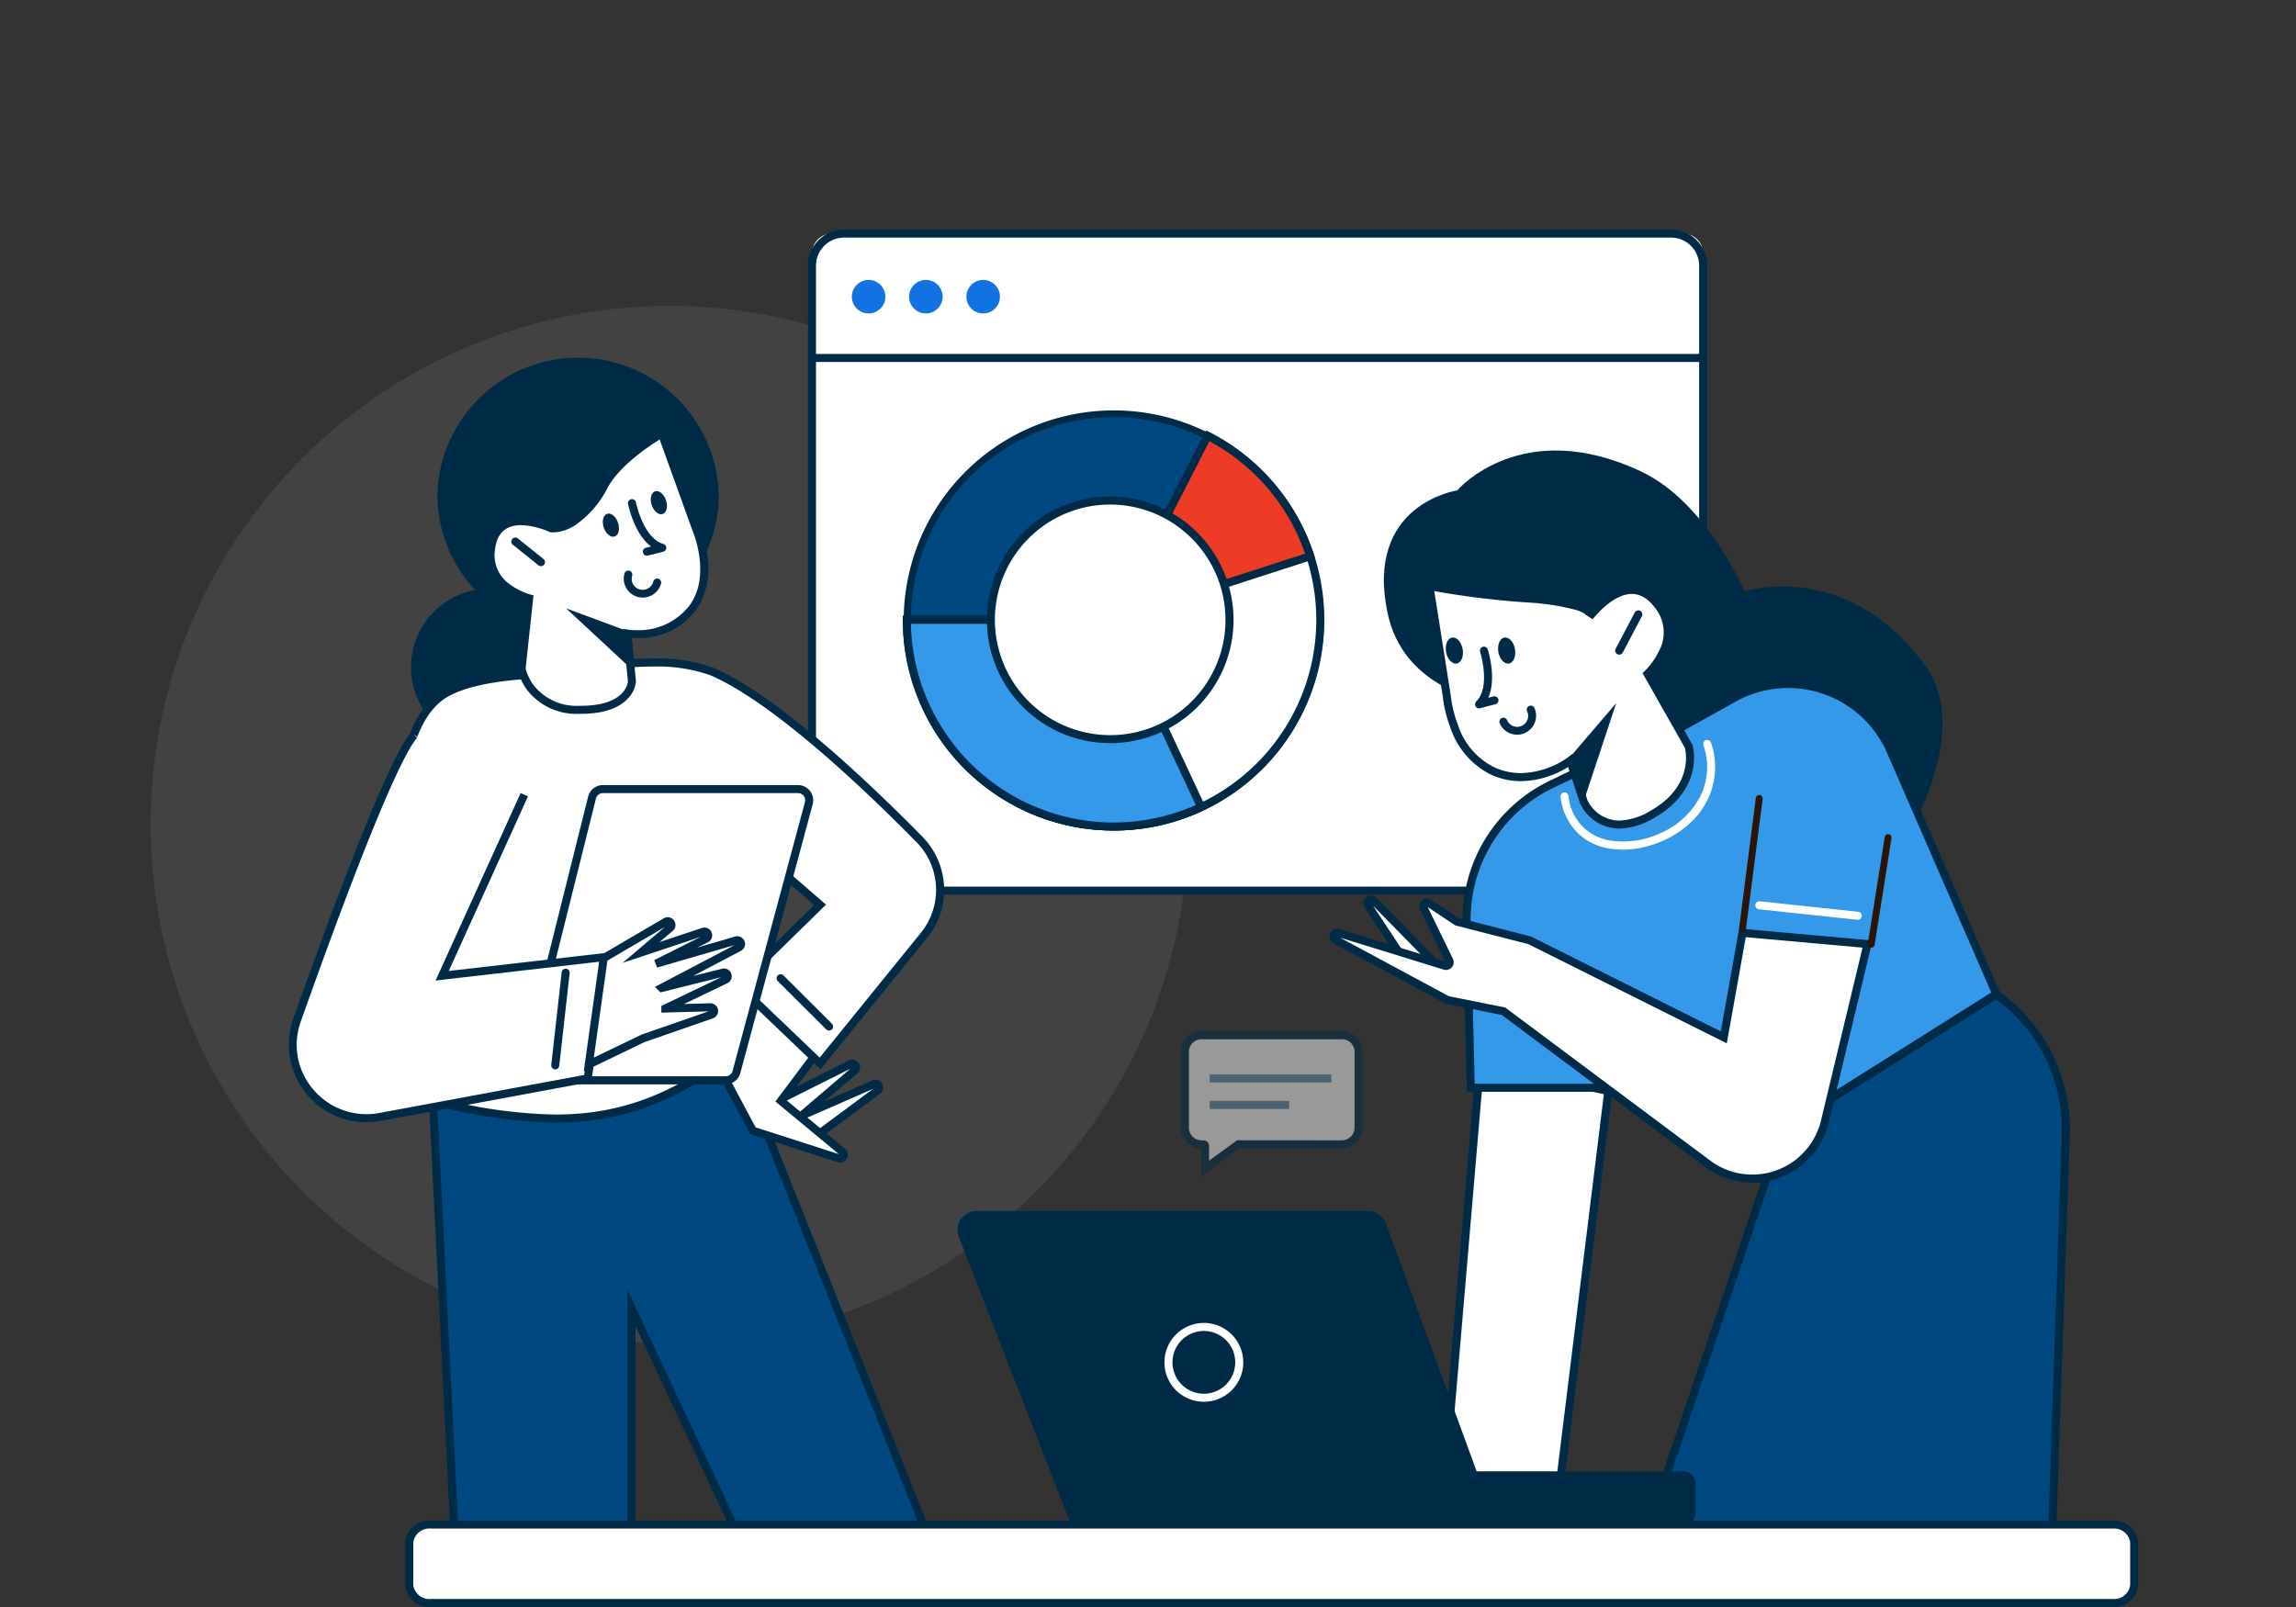 <svg xmlns="http://www.w3.org/2000/svg" xmlns:xlink="http://www.w3.org/1999/xlink" width="320" height="224" viewBox="0 0 320 224">
  <rect x="0" y="0" width="320" height="224" fill="#333333" stroke="none"/>
  <defs>
    <clipPath id="clip-path">
      <rect id="Rectangle_32132" data-name="Rectangle 32132" width="277.01" height="192.002" fill="none"/>
    </clipPath>
    <clipPath id="clip-path-2">
      <rect id="Rectangle_32130" data-name="Rectangle 32130" width="25.325" height="20.231" fill="none"/>
    </clipPath>
    <clipPath id="clip-path-3">
      <rect id="Rectangle_32131" data-name="Rectangle 32131" width="16.957" height="4.812" fill="none"/>
    </clipPath>
    <clipPath id="clip-Smart_Financial_Planning_Tool">
      <rect width="320" height="224"/>
    </clipPath>
  </defs>
  <g id="Smart_Financial_Planning_Tool" data-name="Smart Financial Planning Tool" clip-path="url(#clip-Smart_Financial_Planning_Tool)">
    <g id="Group_40049" data-name="Group 40049" transform="translate(3561 18652)">
      <rect id="Rectangle_32127" data-name="Rectangle 32127" width="320" height="224" transform="translate(-3561 -18652)" fill="none"/>
      <g id="Group_39800" data-name="Group 39800" transform="translate(-3540 -18620)">
        <g id="Group_39799" data-name="Group 39799">
          <g id="Group_39798" data-name="Group 39798">
            <g id="Group_39797" data-name="Group 39797" clip-path="url(#clip-path)">
              <path id="Path_39924" data-name="Path 39924" d="M72.3,6.647A72.3,72.3,0,1,1,0,78.946a72.3,72.3,0,0,1,72.3-72.3" transform="translate(0 3.991)" fill="#7f7f7f" opacity="0.2"/>
              <path id="Rectangle_32128" data-name="Rectangle 32128" d="M2.792,0H121.415a2.791,2.791,0,0,1,2.791,2.791V88.8a2.792,2.792,0,0,1-2.792,2.792H2.792A2.792,2.792,0,0,1,0,88.8V2.792A2.792,2.792,0,0,1,2.792,0Z" transform="translate(92.168 0.56)" fill="#fff"/>
              <path id="Rectangle_27794" data-name="Rectangle 27794" d="M4.678-.35H119.95a5.033,5.033,0,0,1,5.027,5.027V87.332a5.034,5.034,0,0,1-5.028,5.028H4.678A5.034,5.034,0,0,1-.35,87.332V4.678A5.034,5.034,0,0,1,4.678-.35Zm115.27,91.59a3.913,3.913,0,0,0,3.908-3.908V4.677A3.911,3.911,0,0,0,119.95.77H4.678A3.913,3.913,0,0,0,.77,4.678V87.332A3.913,3.913,0,0,0,4.678,91.24Z" transform="translate(91.958 0.35)" fill="#002b47"/>
              <path id="Path_39925" data-name="Path 39925" d="M65.854,44.8A28.809,28.809,0,1,0,94.661,15.99,28.808,28.808,0,0,0,65.854,44.8" transform="translate(39.538 9.6)" fill="#004880"/>
              <path id="Path_19227" data-name="Path 19227" d="M94.871,74.377A29.281,29.281,0,1,1,106.3,72.069,29.183,29.183,0,0,1,94.871,74.377Zm0-57.617a28.248,28.248,0,1,0,19.976,8.274A28.061,28.061,0,0,0,94.871,16.76Z" transform="translate(39.328 9.39)" fill="#002b47"/>
              <path id="Path_39926" data-name="Path 39926" d="M65.854,43.549a28.809,28.809,0,1,0,42.253-25.478L94.661,43.549Z" transform="translate(39.538 10.85)" fill="#fff"/>
              <path id="Path_19229" data-name="Path 19229" d="M108.084,17.6l.5.262A29.368,29.368,0,0,1,95.294,73.2l-.415,0A29.369,29.369,0,0,1,65.5,43.833v-.56H94.533ZM94.879,72.081l.4,0a28.247,28.247,0,0,0,13.271-52.962L95.209,44.393H66.63A28.25,28.25,0,0,0,94.879,72.081Z" transform="translate(39.328 10.566)" fill="#002b47"/>
              <path id="Path_39927" data-name="Path 39927" d="M111.263,34.748A28.8,28.8,0,0,0,96.968,17.963L83.853,43.614Z" transform="translate(50.344 10.785)" fill="#ed3b25"/>
              <path id="Path_19231" data-name="Path 19231" d="M83.157,44.846,97.142,17.492l.5.255a29.358,29.358,0,0,1,14.573,17.111l.172.533ZM97.628,19,85.385,42.948l25.585-8.276A28.239,28.239,0,0,0,97.628,19Z" transform="translate(49.926 10.502)" fill="#002b47"/>
              <path id="Path_39928" data-name="Path 39928" d="M65.854,33.991a28.809,28.809,0,0,0,41.018,26.093L94.659,33.991Z" transform="translate(39.538 20.408)" fill="#3399e8"/>
              <path id="Path_19233" data-name="Path 19233" d="M65.5,33.641H95.226l12.6,26.923-.507.237a29.573,29.573,0,0,1-12.448,2.768c-.629,0-1.265-.021-1.893-.061A29.369,29.369,0,0,1,65.5,34.2Zm29.009,1.12H66.63A28.247,28.247,0,0,0,93.051,62.39c.6.039,1.216.059,1.821.059a28.459,28.459,0,0,0,11.463-2.43Z" transform="translate(39.328 20.198)" fill="#002b47"/>
              <path id="Path_39929" data-name="Path 39929" d="M73.171,40.23A16.63,16.63,0,1,0,89.8,23.6a16.631,16.631,0,0,0-16.63,16.63" transform="translate(43.931 14.169)" fill="#fff"/>
              <path id="Path_19235" data-name="Path 19235" d="M90.011,57.63a17.188,17.188,0,1,1,12.156-5.035A17.209,17.209,0,0,1,90.011,57.63Zm0-33.259A16.07,16.07,0,1,0,106.08,40.44,16.088,16.088,0,0,0,90.011,24.37Z" transform="translate(43.721 13.959)" fill="#002b47"/>
              <path id="Path_39930" data-name="Path 39930" d="M64.2,30.465a19.62,19.62,0,0,1-39.235,0,19.62,19.62,0,0,1,39.235,0" transform="translate(14.986 6.703)" fill="#002b47" fill-rule="evenodd"/>
              <path id="Path_39931" data-name="Path 39931" d="M44.5,42.015A10.915,10.915,0,1,1,33.588,31.278,10.826,10.826,0,0,1,44.5,42.015" transform="translate(13.613 18.779)" fill="#002b47" fill-rule="evenodd"/>
              <path id="Path_39932" data-name="Path 39932" d="M28.12,148.256,24.478,75.138,66.63,71.5l30.705,77.022H71.574L52.32,107.4v40.851Z" transform="translate(14.696 42.925)" fill="#004880"/>
              <path id="Path_19239" data-name="Path 19239" d="M98.382,149.3H71.438L53.1,110.144v38.895H27.807l-3.7-74.19,43.105-3.725ZM72.15,148.18H96.729L66.484,72.312l-41.2,3.56,3.589,72.047H51.98V105.111Z" transform="translate(14.476 42.702)" fill="#002b47"/>
              <path id="Path_39933" data-name="Path 39933" d="M68.754,76.4l-9.317,6.894-5.2-5.2,10.759-5.381a.521.521,0,0,1,.57.863L58.135,79.91l10.1-4.407a.52.52,0,0,1,.517.895" transform="translate(32.56 43.617)" fill="#fff"/>
              <path id="Path_19241" data-name="Path 19241" d="M59.736,84.239l-2.821-2.821-1.654.722,1.281-1.094-2.9-2.9L65.1,72.417a1.07,1.07,0,0,1,1.5.6,1.054,1.054,0,0,1-.316,1.189L61.719,78.1l6.649-2.9a1.1,1.1,0,0,1,.443-.095,1.079,1.079,0,0,1,1.018.754,1.059,1.059,0,0,1-.387,1.2Zm-1.718-3.3,1.828,1.827,8.643-6.4Zm-2.486-2.485L57.4,80.317l7.909-6.752Z" transform="translate(32.205 43.407)" fill="#002b47"/>
              <path id="Path_39934" data-name="Path 39934" d="M58.591,82.035l4.684-6.245L53.648,65.642,48.7,75.009,54.688,86.2l12,3.86a.521.521,0,0,0,.491-.9Z" transform="translate(29.241 39.411)" fill="#fff"/>
              <path id="Path_19243" data-name="Path 19243" d="M67.1,91h0a1.115,1.115,0,0,1-.339-.054l-12.221-3.93-6.231-11.65,5.447-10.321L64.245,76.1,59.6,82.3l8.182,6.784a1.067,1.067,0,0,1,.329,1.195A1.082,1.082,0,0,1,67.1,91ZM55.313,86.091l11.6,3.729-8.848-7.337,4.721-6.293-8.765-9.238-4.44,8.413Z" transform="translate(29.003 39.054)" fill="#002b47"/>
              <path id="Path_39935" data-name="Path 39935" d="M27.246,42.6c-12.229,9.628-.779,56.2-.779,56.2,18.473,4.684,29.4,2.863,41.893-6.765V61.076L80.329,71.483,68.9,82.673,80.329,93.6,94.755,75.8a10.021,10.021,0,0,0-.515-13.371c-7.455-7.592-20.142-19.65-29-23.471-4.5-1.94-12.491-1.042-12.491-1.042l-13.53,1.562s-8.4.307-11.971,3.122" transform="translate(12.969 22.64)" fill="#fff"/>
              <path id="Path_19245" data-name="Path 19245" d="M43.6,102.048h0a70.167,70.167,0,0,1-17.063-2.489l-.326-.083-.08-.327a206.957,206.957,0,0,1-4.209-24.567,90.765,90.765,0,0,1-.3-18.99c.732-6.481,2.58-10.929,5.491-13.221,3.619-2.849,11.688-3.218,12.275-3.241l13.508-1.56a42.631,42.631,0,0,1,4.33-.211,23.19,23.19,0,0,1,8.447,1.3c3.97,1.712,9.074,5.215,15.169,10.41,5.4,4.6,10.6,9.708,14.011,13.183A10.6,10.6,0,0,1,95.4,76.364L80.591,94.636,69.13,83.678v8.848l-.218.168C60.406,99.25,52.836,102.048,43.6,102.048ZM27.142,98.555a68.483,68.483,0,0,0,16.46,2.372c8.888,0,16.2-2.68,24.408-8.953V60.057L81.364,71.669l-11.45,11.21L80.487,92.986,94.53,75.659a9.484,9.484,0,0,0-.48-12.626c-6.944-7.072-19.922-19.509-28.824-23.349a22.138,22.138,0,0,0-8-1.2c-2.356,0-4.185.2-4.2.2L39.447,40.249c-.082,0-8.256.334-11.645,3-6.116,4.816-5.967,19.633-4.765,31.215A206.492,206.492,0,0,0,27.142,98.555ZM69.13,62.515V82.079L79.713,71.718Z" transform="translate(12.759 22.43)" fill="#002b47"/>
              <path id="Path_39936" data-name="Path 39936" d="M41.97,49.916a1.563,1.563,0,0,1,1.514-1.183H70.673A1.561,1.561,0,0,1,72.18,50.7L62.092,88.17a1.559,1.559,0,0,1-1.506,1.155H34.117a1.562,1.562,0,0,1-1.514-1.94Z" transform="translate(19.546 29.259)" fill="#fff"/>
              <path id="Path_19247" data-name="Path 19247" d="M43.694,48.383H70.883a2.121,2.121,0,0,1,2.048,2.673L62.843,88.526A2.122,2.122,0,0,1,60.8,90.1H34.327A2.122,2.122,0,0,1,32.27,87.46l9.367-37.47A2.12,2.12,0,0,1,43.694,48.383ZM60.8,88.975a1,1,0,0,0,.965-.74L71.85,50.764a1,1,0,0,0-.967-1.261H43.694a1,1,0,0,0-.971.759L33.356,87.732a1,1,0,0,0,.971,1.244Z" transform="translate(19.336 29.049)" fill="#002b47"/>
              <path id="Path_39937" data-name="Path 39937" d="M44.65,52.345,33.2,77.585l22.637-2.6L53.5,91.9l-28.913,5.36A10.26,10.26,0,0,1,12.973,83.764C18.4,68.446,26.146,47.62,29.3,44.018" transform="translate(7.425 26.428)" fill="#fff"/>
              <path id="Path_19249" data-name="Path 19249" d="M22.842,98.136A10.815,10.815,0,0,1,12.655,83.715C18.407,67.493,25.927,47.4,29.085,43.788l.843.738C27.555,47.238,21.8,61.288,13.71,84.089a9.564,9.564,0,0,0,1.749,9.5,9.687,9.687,0,0,0,9.232,3.25l28.515-5.286,2.187-15.8-22.9,2.633L44.349,52.252l1.02.463L34.329,77.053,56.7,74.482l-2.5,18.031L24.9,97.946A11.268,11.268,0,0,1,22.842,98.136Z" transform="translate(7.216 26.29)" fill="#002b47"/>
              <path id="Path_39938" data-name="Path 39938" d="M48.887,60.32l-8.652,5.06L38.153,80.211,45.7,76.569l9.572-3.321a.52.52,0,0,0-.184-1.011l-6.256.17v0l8.384-4.025a.52.52,0,0,0-.35-.973L48.312,69.54l0,0,10.78-5.664a.52.52,0,0,0-.387-.96L47.522,66.162l6.981-3.49a.521.521,0,0,0-.4-.96L45.44,64.6l4.047-3.434a.52.52,0,0,0-.6-.845" transform="translate(22.907 36.169)" fill="#fff"/>
              <path id="Path_19251" data-name="Path 19251" d="M37.715,81.382l2.266-16.137,8.886-5.2a1.069,1.069,0,0,1,1.565.569,1.051,1.051,0,0,1-.319,1.186l-1.838,1.56L54.19,61.39a1.129,1.129,0,0,1,.358-.06,1.075,1.075,0,0,1,1.038.844,1.059,1.059,0,0,1-.57,1.208l-1.461.731,5.255-1.526a1.133,1.133,0,0,1,.316-.046,1.076,1.076,0,0,1,1.037.832,1.06,1.06,0,0,1-.549,1.208l-6.656,3.5,4.034-1.008a1.142,1.142,0,0,1,.277-.035,1.07,1.07,0,0,1,1.04.848,1.058,1.058,0,0,1-.588,1.208l-6.028,2.894,3.642-.1h.032a1.08,1.08,0,0,1,.351,2.1L46.176,77.3Zm3.3-15.444-1.9,13.524,6.662-3.212,9.327-3.236-6.572.178v-.928l.318-.157,8.027-3.853L48.4,70.37l-.762-.762.672-.356,10.432-5.481-10.8,3.138-.407-1.039,6.494-3.247-10.9,3.634,5.907-5.012Z" transform="translate(22.644 35.959)" fill="#002b47"/>
              <path id="Path_39939" data-name="Path 39939" d="M48.664,45.657s5.825.939,9.129-3.618.44-11.014.44-11.014L53.47,17.762s-5.849,3.273-8.036,7.258c-3.606,6.581-7.407,5.945-7.407,5.945s-7.842-3.735-8.412,3.3c-.4,4.971,5.36,6.469,5.36,6.469l-1.055,9.825s1.04,5.638,8.031,5.715c7.2.08,7.351-3.947,7.351-3.947Z" transform="translate(17.769 10.664)" fill="#fff"/>
              <path id="Path_19253" data-name="Path 19253" d="M42.373,57.143h-.217a8.7,8.7,0,0,1-7.068-3.1,7.635,7.635,0,0,1-1.507-3.077l-.015-.08,1.014-9.45a10.311,10.311,0,0,1-2.552-1.311,6.059,6.059,0,0,1-2.76-5.6,5.287,5.287,0,0,1,1.683-3.813,4.732,4.732,0,0,1,3.113-1,11.6,11.6,0,0,1,4.324,1c.032,0,.076,0,.132,0,.827,0,3.751-.409,6.634-5.671,2.238-4.079,8.009-7.341,8.253-7.477l.577-.323,4.98,13.867a16.226,16.226,0,0,1,1.053,3.928,10.327,10.327,0,0,1-1.56,7.621,10.034,10.034,0,0,1-8.3,3.93c-.249,0-.47-.008-.659-.018l.578,6.036v.037a3.951,3.951,0,0,1-1.1,2.333C47.656,56.418,45.434,57.143,42.373,57.143ZM34.7,50.836a6.771,6.771,0,0,0,1.3,2.549,7.631,7.631,0,0,0,6.174,2.637c6.245.07,6.745-3.007,6.782-3.381l-.7-7.348.716.115a8.525,8.525,0,0,0,1.192.073,8.941,8.941,0,0,0,7.394-3.467c3.071-4.236.409-10.4.381-10.459l-.015-.037L53.383,18.9c-1.5.924-5.558,3.619-7.247,6.7A13.862,13.862,0,0,1,41.6,30.849a5.907,5.907,0,0,1-3.079,1,2.407,2.407,0,0,1-.374-.024l-.077-.013L38,31.775a10.7,10.7,0,0,0-3.933-.936c-2.27,0-3.474,1.236-3.68,3.779a4.931,4.931,0,0,0,2.3,4.6A9.039,9.039,0,0,0,35.327,40.5l.468.122Z" transform="translate(17.559 10.36)" fill="#002b47"/>
              <path id="Path_39940" data-name="Path 39940" d="M44.937,41.125l-.227-4.966-8.533-3.17Z" transform="translate(21.72 19.806)" fill="#002b47"/>
              <path id="Path_39941" data-name="Path 39941" d="M44.151,22.812c.551-.184,1.234.374,1.525,1.247s.082,1.728-.469,1.912-1.234-.373-1.525-1.245-.082-1.73.469-1.914" transform="translate(26.148 13.675)" fill="#002b47"/>
              <path id="Path_39942" data-name="Path 39942" d="M39.975,24.771c.551-.184,1.234.374,1.525,1.247s.082,1.728-.469,1.912-1.234-.373-1.525-1.245-.082-1.73.469-1.914" transform="translate(23.64 14.851)" fill="#002b47"/>
              <path id="Path_39943" data-name="Path 39943" d="M162.76,140.733H186.7l1.871-54.583a22.959,22.959,0,0,0-9.679-19.526L149.174,85.358l-18.681,55.375h24.979" transform="translate(78.346 40)" fill="#004880"/>
              <path id="Path_19258" data-name="Path 19258" d="M187.534,141.546H163.053v-1.12h23.4L188.3,86.384a22.4,22.4,0,0,0-9.14-18.832l-29.23,18.426-18.368,54.447h24.2v1.12H130.006L149,85.243,179.2,66.2l.306.216a23.519,23.519,0,0,1,9.915,20Z" transform="translate(78.054 39.748)" fill="#002b47"/>
              <path id="Path_39944" data-name="Path 39944" d="M112.362,135.733l5.206-61.149h18.214l-7.544,61.149Z" transform="translate(67.461 44.779)" fill="#fff"/>
              <path id="Path_19260" data-name="Path 19260" d="M128.962,136.5H111.981l5.3-62.269h19.362Zm-15.761-1.12h14.771l7.406-60.029H118.312Z" transform="translate(67.232 44.569)" fill="#002b47"/>
              <path id="Path_39945" data-name="Path 39945" d="M25.57,112.793H259.878a2.811,2.811,0,0,1,3.05,2.482v5.965a2.812,2.812,0,0,1-3.05,2.482H25.57a2.811,2.811,0,0,1-3.05-2.482v-5.965a2.81,2.81,0,0,1,3.05-2.482" transform="translate(13.521 67.72)" fill="#fff"/>
              <path id="Path_19262" data-name="Path 19262" d="M260.088,124.492H25.78a3.367,3.367,0,0,1-3.61-3.042v-5.965a3.367,3.367,0,0,1,3.61-3.042H260.088a3.367,3.367,0,0,1,3.61,3.042v5.965A3.367,3.367,0,0,1,260.088,124.492ZM25.78,113.563a2.265,2.265,0,0,0-2.49,1.922v5.965a2.265,2.265,0,0,0,2.49,1.922H260.088a2.265,2.265,0,0,0,2.49-1.922v-5.965a2.265,2.265,0,0,0-2.49-1.922Z" transform="translate(13.311 67.509)" fill="#002b47"/>
              <path id="Path_39946" data-name="Path 39946" d="M107.929,41.98c2.185,10.175,12.629,11.932,12.629,11.932l21.2,3.94L174.539,82.42s16.746-21.506,8.37-33.075c-11-15.183-25.257-10.459-25.257-10.459s-5.23-12.368-14.333-16.682c-16.751-7.941-25.7,2.6-25.7,2.6s-12.974,1.879-9.694,17.174" transform="translate(64.48 11.553)" fill="#002b47"/>
              <path id="Rectangle_32129" data-name="Rectangle 32129" d="M1.668,0H80a1.667,1.667,0,0,1,1.667,1.667V5.806A1.668,1.668,0,0,1,80,7.474H1.668A1.668,1.668,0,0,1,0,5.806V1.668A1.668,1.668,0,0,1,1.668,0Z" transform="translate(133.629 173.093)" fill="#002b47"/>
              <path id="Path_39947" data-name="Path 39947" d="M129.983,87.23a2.669,2.669,0,0,0-2.506-1.752H72.932a2.669,2.669,0,0,0-2.485,3.639l15.66,40.13h59.248Z" transform="translate(42.184 51.32)" fill="#002b47"/>
              <path id="Path_39948" data-name="Path 39948" d="M115.185,95.859h17.046l26.374,5.7L188.433,82.8,173.721,48.971a15.616,15.616,0,0,0-21.943-7.4l-6.8,3.806-15.612,6.765-3,1.447a20.819,20.819,0,0,0-11.763,19.265Z" transform="translate(68.805 23.765)" fill="#3399e8"/>
              <path id="Path_19266" data-name="Path 19266" d="M158.92,102.366,132.381,96.63H114.849l-.591-23.548A21.421,21.421,0,0,1,126.337,53.3l3.018-1.456,15.586-6.754,6.774-3.792a16.165,16.165,0,0,1,22.73,7.662l14.9,34.267ZM115.941,95.51H132.5l26.21,5.665,29.227-18.385L173.417,49.4a15.045,15.045,0,0,0-21.156-7.132L145.412,46.1l-15.6,6.76-2.987,1.442a20.3,20.3,0,0,0-11.446,18.747Z" transform="translate(68.595 23.555)" fill="#002b47"/>
              <path id="Path_39949" data-name="Path 39949" d="M106.045,59.164l6.139,9.3,4.94.52L106.848,58.513a.519.519,0,0,0-.8.651" transform="translate(63.613 35.033)" fill="#fff"/>
              <path id="Path_19268" data-name="Path 19268" d="M118.826,69.91l-6.754-.711-6.285-9.516a1.06,1.06,0,0,1-.058-1.1,1.111,1.111,0,0,1,.963-.581,1.071,1.071,0,0,1,.765.329Zm-6.111-1.77,3.127.329-8.887-9.052Z" transform="translate(63.402 34.823)" fill="#002b47"/>
              <path id="Path_39950" data-name="Path 39950" d="M157.4,77.412,160,62.84l17.431,1.56L171.5,89.112a10.408,10.408,0,0,1-16.348,5.907L126.7,73.769l-7.808-1.562-15.6-8.4a.52.52,0,0,1,.4-.955l14.832,4.579a.519.519,0,0,0,.621-.725l-3.575-7.344a.52.52,0,0,1,.755-.661l3.868,2.578,10.146,2.6Z" transform="translate(61.848 35.188)" fill="#fff"/>
              <path id="Path_19270" data-name="Path 19270" d="M116.246,58.259a1.078,1.078,0,0,1,.6.185l3.789,2.525,10.112,2.593.053.027,26.392,13.2,2.561-14.339,18.589,1.664-6.089,25.343a10.957,10.957,0,0,1-17.228,6.225L126.675,74.5l-7.766-1.554-15.673-8.44A1.062,1.062,0,0,1,102.7,63.3a1.077,1.077,0,0,1,1.036-.827,1.131,1.131,0,0,1,.334.051l14.744,4.552-3.535-7.262a1.066,1.066,0,0,1,.048-1.039A1.1,1.1,0,0,1,116.246,58.259Zm14.106,6.359-10.181-2.611-3.824-2.549,3.511,7.212a1.079,1.079,0,0,1-.966,1.555,1.1,1.1,0,0,1-.323-.049l-14.444-4.459,15.167,8.168,7.85,1.57L155.7,94.78a9.738,9.738,0,0,0,5.864,1.965,9.84,9.84,0,0,0,9.6-7.554l5.786-24.081-16.274-1.457-2.644,14.8Z" transform="translate(61.638 34.978)" fill="#002b47"/>
              <path id="Path_39951" data-name="Path 39951" d="M141.2,49.249a.484.484,0,0,1,.418.539L139.28,68a.48.48,0,1,1-.952-.122l2.338-18.216a.483.483,0,0,1,.539-.416m17.969,5.467a.477.477,0,0,1,.4.551L157.23,70.1a.48.48,0,1,1-.947-.149l2.343-14.832a.477.477,0,0,1,.549-.4" transform="translate(83.048 29.566)" fill="#2b150a" fill-rule="evenodd"/>
              <path id="Path_39952" data-name="Path 39952" d="M120.1,56.8c5.672,2.629,10.881-1.4,10.881-1.4l1.89,5.731s2.469,5.731,9.484,1.792c6.806-3.825,5.147-9.511,5.147-9.511L141.767,43.3s4.844-4.537,1.794-9.122c-3.955-5.933-9.039.086-9.887,1.165.246-.466.174-1.844-8.466-2.546-10.508-.856-13.847-1.76-13.847-1.76L113.786,46.4s.645,7.775,6.318,10.4" transform="translate(66.86 18.634)" fill="#fff"/>
              <path id="Path_19273" data-name="Path 19273" d="M138.092,65.152a6.082,6.082,0,0,1-5.474-3.513l-.018-.046-1.657-5.026a12.737,12.737,0,0,1-6.552,1.972h0a10.071,10.071,0,0,1-4.265-.942,11.265,11.265,0,0,1-5.574-6.495,17.621,17.621,0,0,1-1.065-4.348l-2.556-16.2.834.226c.033.009,3.447.9,13.746,1.743,6.074.494,7.965,1.307,8.64,1.982,1.141-1.251,3.291-3.18,5.688-3.18,1.7,0,3.2.951,4.446,2.827a6.583,6.583,0,0,1,.285,6.836,11.441,11.441,0,0,1-1.85,2.687l5.563,9.8.018.063a7.727,7.727,0,0,1-.013,3.6c-.423,1.843-1.7,4.477-5.4,6.553A9.959,9.959,0,0,1,138.092,65.152Zm-4.436-3.937a4.956,4.956,0,0,0,4.436,2.817,8.875,8.875,0,0,0,4.25-1.31c2.657-1.493,4.286-3.435,4.841-5.772a6.888,6.888,0,0,0,.056-3.039l-5.92-10.43.322-.3a10.253,10.253,0,0,0,1.934-2.706,5.443,5.443,0,0,0-.223-5.7c-1.029-1.544-2.212-2.327-3.514-2.327-2.562,0-5,2.939-5.467,3.528l-.935-.608a.067.067,0,0,0,0,.035s-.136-.336-1.388-.73a33.167,33.167,0,0,0-6.627-1.031A118.913,118.913,0,0,1,112.3,32.05l2.3,14.589a16.7,16.7,0,0,0,1.007,4.089A10.031,10.031,0,0,0,120.6,56.58a8.959,8.959,0,0,0,3.794.839,11.874,11.874,0,0,0,6.509-2.176l.626-.482.248.75Z" transform="translate(66.602 18.346)" fill="#002b47"/>
              <path id="Path_39953" data-name="Path 39953" d="M125.568,54.785,123.59,48.8l6.467-7.56Z" transform="translate(74.202 24.762)" fill="#002b47"/>
              <path id="Path_39954" data-name="Path 39954" d="M112.83,37.562c.182,1,.847,1.714,1.482,1.6s1.01-1.023.827-2.021-.842-1.714-1.482-1.6-1.005,1.024-.827,2.023" transform="translate(67.715 21.329)" fill="#002b47"/>
              <path id="Path_39955" data-name="Path 39955" d="M117.382,37.562c.182,1,.847,1.714,1.487,1.6s1.005-1.023.827-2.021-.847-1.714-1.482-1.6-1.01,1.024-.832,2.023" transform="translate(70.448 21.329)" fill="#002b47"/>
              <path id="Path_39956" data-name="Path 39956" d="M116.366,36.676s1.655,5.153-.677,7.485l2.145-.563" transform="translate(69.458 22.02)" fill="#fff" fill-rule="evenodd"/>
              <path id="Path_19278" data-name="Path 19278" d="M115.9,44.931a.56.56,0,0,1-.4-.956c2.066-2.066.555-6.869.54-6.918a.56.56,0,0,1,1.067-.343c.061.19,1.266,4.029.07,6.741l.722-.19a.56.56,0,1,1,.285,1.084l-2.145.563A.56.56,0,0,1,115.9,44.931Z" transform="translate(69.248 21.81)" fill="#002b47"/>
              <path id="Path_39957" data-name="Path 39957" d="M41.918,23.826s1.043,5.312,4.212,6.224l-2.149.544" transform="translate(25.167 14.305)" fill="#fff" fill-rule="evenodd"/>
              <path id="Path_19280" data-name="Path 19280" d="M44.191,31.364a.56.56,0,0,1-.137-1.1l.723-.183c-2.358-1.795-3.16-5.738-3.2-5.934a.56.56,0,0,1,1.1-.216h0c.01.05,1.017,4.988,3.818,5.794a.56.56,0,0,1-.017,1.081l-2.149.544A.561.561,0,0,1,44.191,31.364Z" transform="translate(24.957 14.095)" fill="#002b47"/>
              <path id="Path_39958" data-name="Path 39958" d="M121.621,41.813a2.086,2.086,0,0,1-3.814,1.69" transform="translate(70.73 25.104)" fill="#fff" fill-rule="evenodd"/>
              <path id="Path_19282" data-name="Path 19282" d="M119.925,45.515a2.653,2.653,0,0,1-2.42-1.575.56.56,0,1,1,1.024-.454,1.526,1.526,0,1,0,2.79-1.236.56.56,0,1,1,1.024-.454,2.649,2.649,0,0,1-2.418,3.719Z" transform="translate(70.52 24.894)" fill="#002b47"/>
              <path id="Path_39959" data-name="Path 39959" d="M45.645,31.165a2.086,2.086,0,1,1-4.02-1.114" transform="translate(24.945 18.042)" fill="#fff" fill-rule="evenodd"/>
              <path id="Path_19284" data-name="Path 19284" d="M43.844,33.464a2.647,2.647,0,0,1-2.549-3.352.56.56,0,0,1,1.08.3,1.526,1.526,0,1,0,2.94.815.56.56,0,0,1,1.08.3A2.65,2.65,0,0,1,43.844,33.464Z" transform="translate(24.735 17.832)" fill="#002b47"/>
              <line id="Line_2878" data-name="Line 2878" x2="3.58" y2="2.873" transform="translate(50.815 43.483)" fill="#fff"/>
              <path id="Line_2296" data-name="Line 2296" d="M3.79,3.643a.558.558,0,0,1-.35-.123L-.14.647a.56.56,0,0,1,.7-.874l3.58,2.873a.56.56,0,0,1-.351,1Z" transform="translate(50.605 43.273)" fill="#002b47"/>
              <line id="Line_2879" data-name="Line 2879" x1="2.661" y2="5.052" transform="translate(204.675 53.637)" fill="#fff"/>
              <path id="Line_2298" data-name="Line 2298" d="M.21,5.823A.56.56,0,0,1-.285,5L2.376-.051a.56.56,0,1,1,.991.522L.706,5.524A.56.56,0,0,1,.21,5.823Z" transform="translate(204.465 53.427)" fill="#002b47"/>
              <path id="Ellipse_5712" data-name="Ellipse 5712" d="M5.144-.35A5.494,5.494,0,1,1-.35,5.144,5.5,5.5,0,0,1,5.144-.35Zm0,9.868A4.374,4.374,0,1,0,.77,5.144,4.379,4.379,0,0,0,5.144,9.518Z" transform="translate(141.64 152.754)" fill="#fff"/>
              <line id="Line_2880" data-name="Line 2880" x2="13.711" y2="1.456" transform="translate(224.209 94.188)" fill="#fff"/>
              <path id="Line_2300" data-name="Line 2300" d="M13.921,2.227a.567.567,0,0,1-.06,0L.151.767A.56.56,0,1,1,.269-.347L13.98,1.11a.56.56,0,0,1-.058,1.117Z" transform="translate(223.999 93.978)" fill="#fff"/>
              <path id="Path_19285" data-name="Path 19285" d="M131.464,59.742a10.959,10.959,0,0,1-2.043-.187,8.08,8.08,0,0,1-4.314-2.2,8.559,8.559,0,0,1-2.321-4.936.56.56,0,1,1,1.108-.163,6.863,6.863,0,0,0,5.736,6.2,12.123,12.123,0,0,0,6.926-.95,11.368,11.368,0,0,0,5.34-4.546,9.183,9.183,0,0,0,.808-7.742.56.56,0,1,1,1.046-.4,10.311,10.311,0,0,1-.882,8.7C140.743,57.215,135.936,59.742,131.464,59.742Z" transform="translate(73.716 26.691)" fill="#fff"/>
              <line id="Line_2881" data-name="Line 2881" x1="1.452" y2="12.909" transform="translate(56.388 103.59)" fill="#fff"/>
              <path id="Line_2302" data-name="Line 2302" d="M.211,13.679a.561.561,0,0,1-.557-.623L1.105.148A.56.56,0,1,1,2.218.273L.767,13.181A.56.56,0,0,1,.211,13.679Z" transform="translate(56.177 103.38)" fill="#002b47"/>
              <line id="Line_2882" data-name="Line 2882" x2="6.75" y2="6.723" transform="translate(87.798 104.359)" fill="#fff"/>
              <path id="Line_2304" data-name="Line 2304" d="M6.961,7.494a.558.558,0,0,1-.4-.163L-.185.607A.56.56,0,1,1,.605-.187l6.75,6.723a.56.56,0,0,1-.4.957Z" transform="translate(87.588 104.149)" fill="#002b47"/>
              <g id="Group_39793" data-name="Group 39793" transform="translate(143.583 111.741)" opacity="0.5">
                <g id="Group_39792" data-name="Group 39792">
                  <g id="Group_39791" data-name="Group 39791" clip-path="url(#clip-path-2)">
                    <path id="Path_39960" data-name="Path 39960" d="M111.953,70.172H92.387a2.318,2.318,0,0,0-2.319,2.319V83.058a2.318,2.318,0,0,0,2.319,2.319h.243a.243.243,0,0,1,.243.243v3.126l4.656-3.369h14.424a2.319,2.319,0,0,0,2.319-2.319V72.491a2.319,2.319,0,0,0-2.319-2.319" transform="translate(-89.507 -69.611)" fill="#fff"/>
                    <path id="Path_19287" data-name="Path 19287" d="M92.6,69.822h19.566a2.882,2.882,0,0,1,2.879,2.879V83.268a2.882,2.882,0,0,1-2.879,2.879H97.921l-5.4,3.905V86.147a2.883,2.883,0,0,1-2.805-2.878V72.7A2.882,2.882,0,0,1,92.6,69.822Zm19.566,15.205a1.761,1.761,0,0,0,1.759-1.759V72.7a1.761,1.761,0,0,0-1.759-1.759H92.6A1.761,1.761,0,0,0,90.838,72.7V83.268A1.761,1.761,0,0,0,92.6,85.027h.243a.8.8,0,0,1,.8.8v2.029l3.914-2.832Z" transform="translate(-89.717 -69.821)" fill="#002b47"/>
                  </g>
                </g>
              </g>
              <g id="Group_39796" data-name="Group 39796" transform="translate(147.601 117.768)" opacity="0.5">
                <g id="Group_39795" data-name="Group 39795">
                  <g id="Group_39794" data-name="Group 39794" clip-path="url(#clip-path-3)">
                    <line id="Line_2883" data-name="Line 2883" x2="16.958" transform="translate(0 0.56)" fill="#fff"/>
                    <path id="Line_2306" data-name="Line 2306" d="M16.958.77H0V-.35H16.958Z" transform="translate(0 0.35)" fill="#002b47"/>
                    <line id="Line_2884" data-name="Line 2884" x2="11.075" transform="translate(0 4.251)" fill="#fff"/>
                    <path id="Line_2308" data-name="Line 2308" d="M11.075.77H0V-.35H11.075Z" transform="translate(0 4.041)" fill="#002b47"/>
                  </g>
                </g>
              </g>
              <path id="Path_39961" data-name="Path 39961" d="M63.4,9.059a2.336,2.336,0,1,1,2.337-2.337A2.336,2.336,0,0,1,63.4,9.059" transform="translate(36.659 2.634)" fill="#1272e2" fill-rule="evenodd"/>
              <path id="Path_39962" data-name="Path 39962" d="M68.386,9.059a2.336,2.336,0,1,1,2.337-2.337,2.336,2.336,0,0,1-2.337,2.337" transform="translate(39.655 2.634)" fill="#1272e2" fill-rule="evenodd"/>
              <path id="Path_39963" data-name="Path 39963" d="M73.376,9.059a2.336,2.336,0,1,1,2.337-2.337,2.336,2.336,0,0,1-2.337,2.337" transform="translate(42.651 2.634)" fill="#1272e2" fill-rule="evenodd"/>
              <line id="Line_2885" data-name="Line 2885" x2="124.206" transform="translate(92.168 17.899)" fill="#fff"/>
              <path id="Line_2310" data-name="Line 2310" d="M124.206.77H0V-.35H124.206Z" transform="translate(92.168 17.688)" fill="#002b47"/>
            </g>
          </g>
        </g>
      </g>
    </g>
  </g>
</svg>

